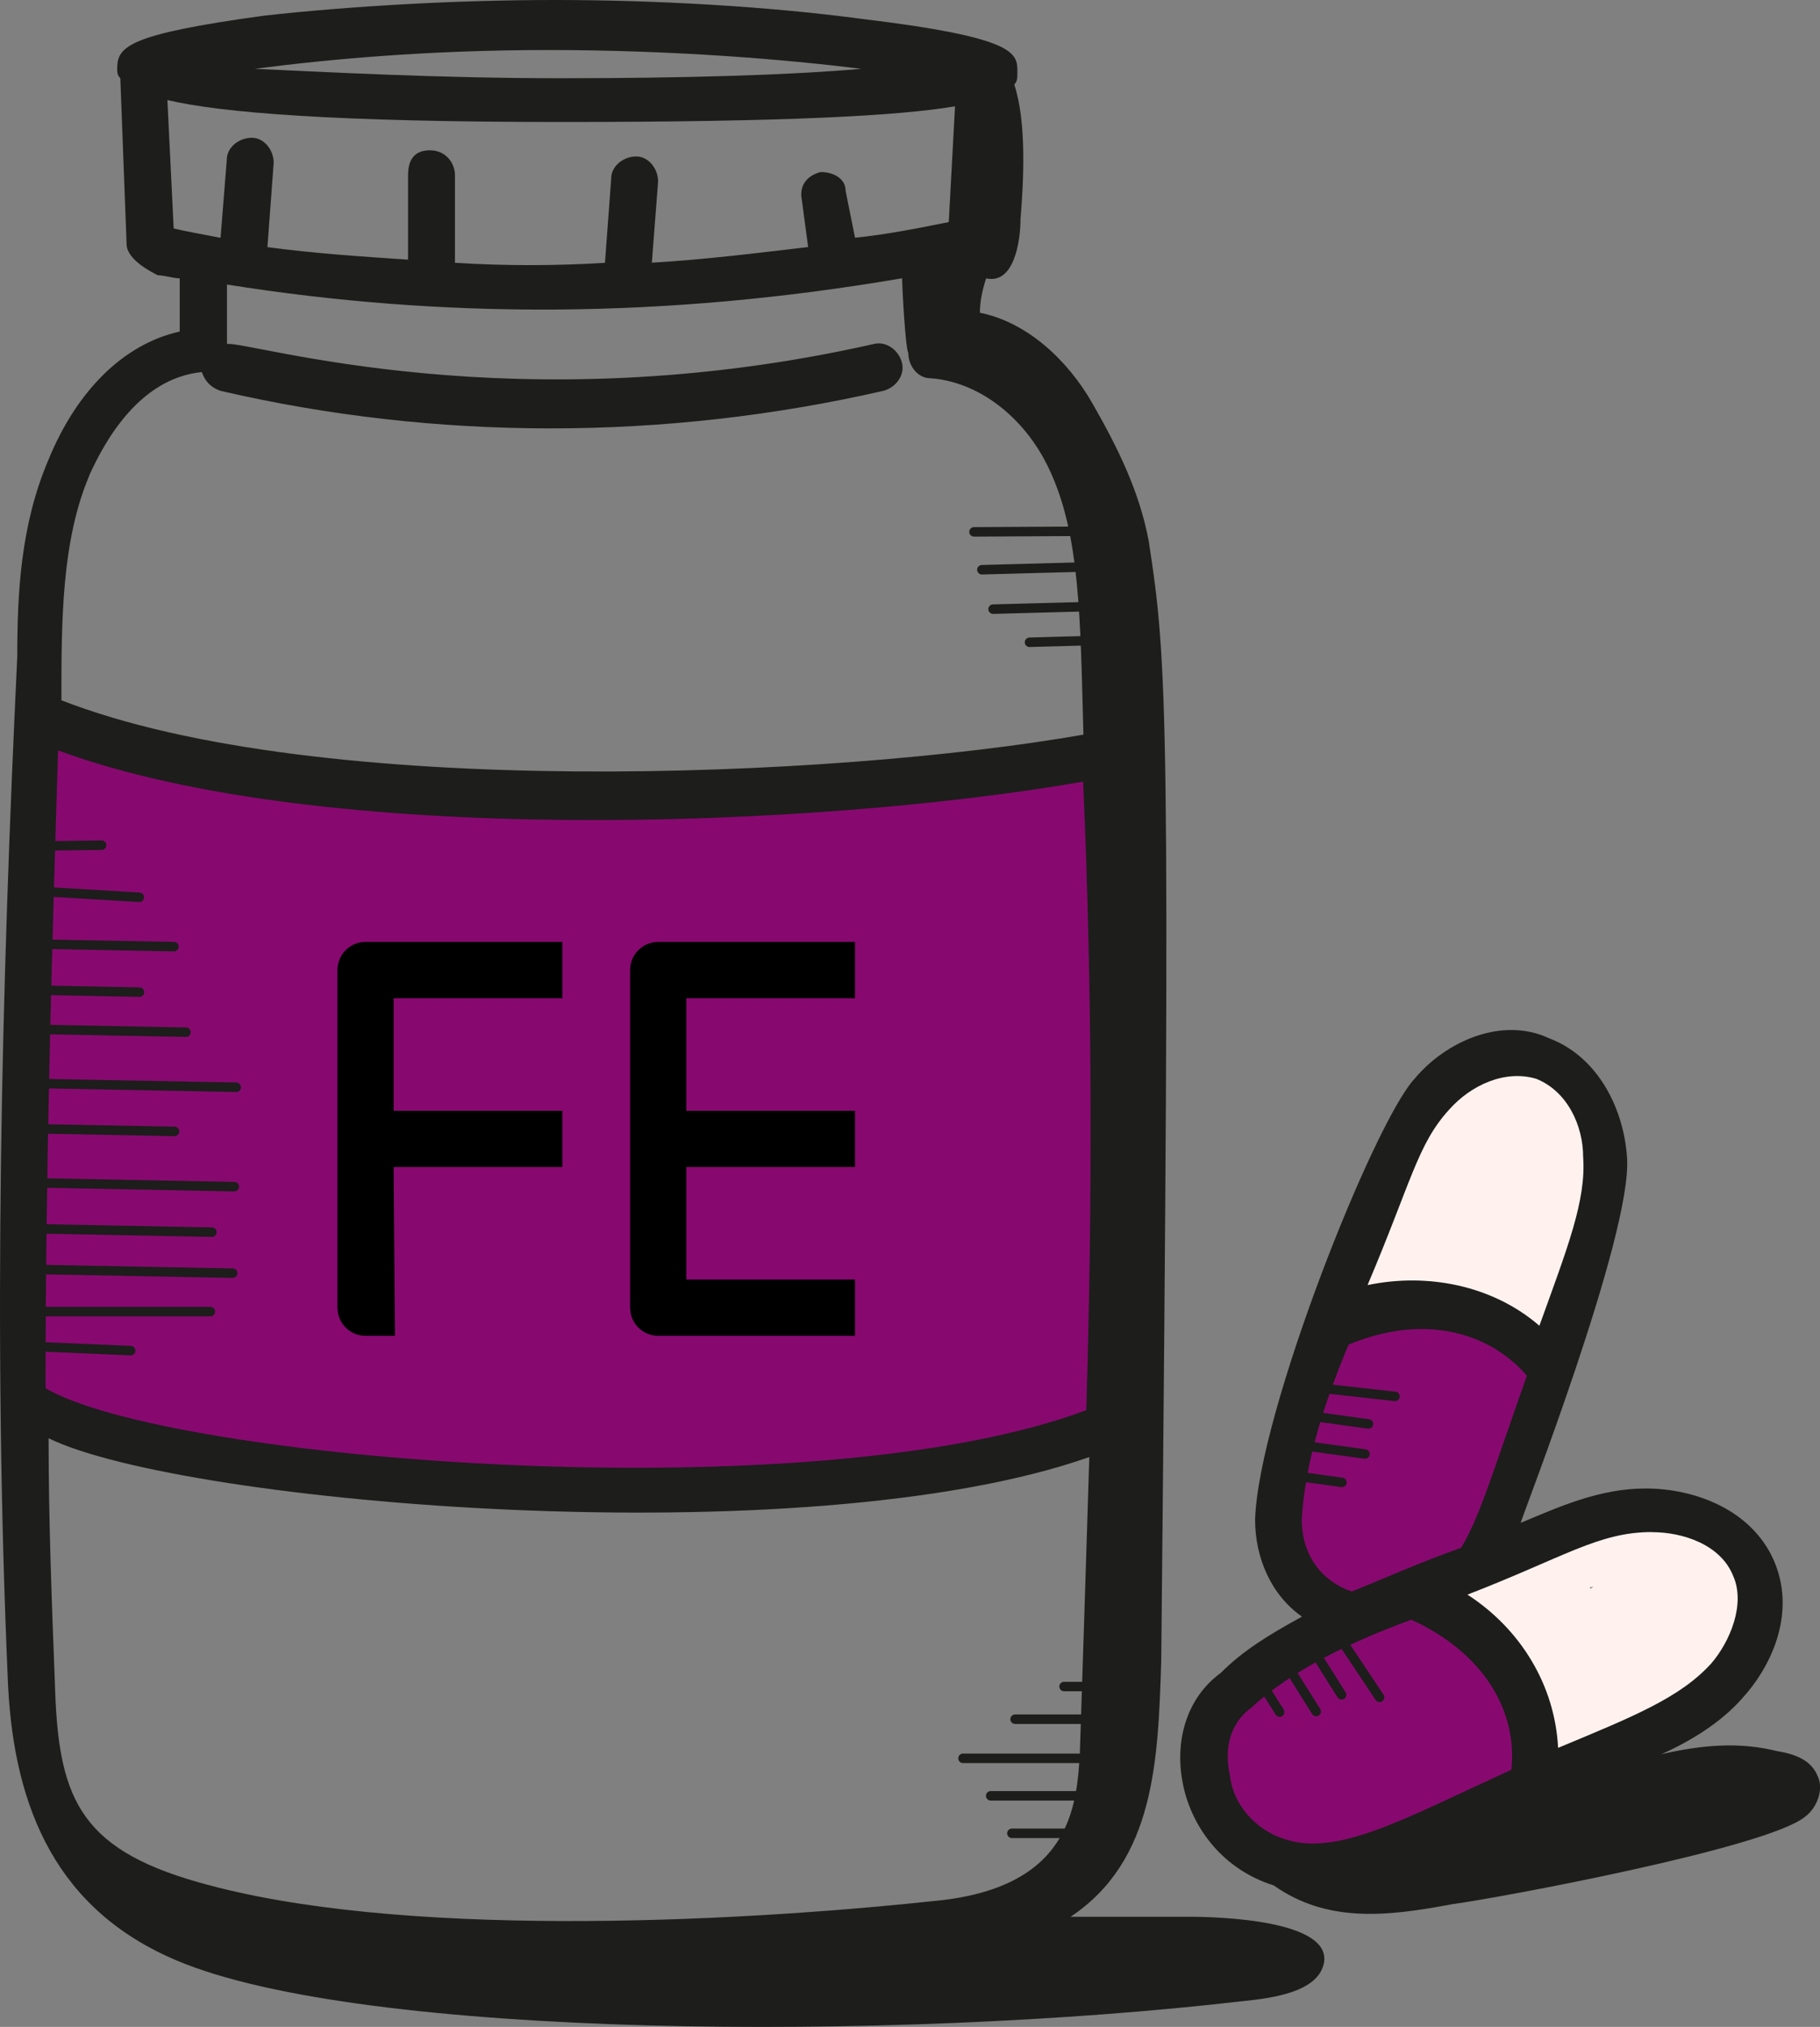 <?xml version="1.0" encoding="UTF-8"?>
<svg id="Calque_2" xmlns="http://www.w3.org/2000/svg" viewBox="0 0 191.79 213.49">
  <rect x="0" y="0" width="191.79" height="213.49" fill="#808080" stroke="none"/>
  <defs>
    <style>
      .cls-1 {
        fill: #1d1d1b;
      }

      .cls-2 {
        fill: none;
        stroke: #1d1d1b;
        stroke-linecap: round;
        stroke-miterlimit: 10;
      }

      .cls-3 {
        fill: #87096f;
      }

      .cls-4 {
        fill: #fff2ee;
      }
    </style>
  </defs>
  <g id="TEXT">
    <g>
      <line class="cls-2" x1="104.4" y1="189.15" x2="113.84" y2="189.15"/>
      <line class="cls-2" x1="106.63" y1="193.1" x2="112.81" y2="193.1"/>
      <g>
        <path class="cls-4" d="M182.16,162.53c-1.55-1.28-3.6-1.6-5.66-1.56-.3-.41-5.75-.44-5.54.57-2.83.39-5.68.9-8.43,1.62-1.61.42-3.84,1.13-5.23,2.39-.57-.1-1.14-.18-1.73-.19-3.22-.06-3.22,4.94,0,5,.42,0,.84.06,1.24.16.23.32.48.63.72.95.51.69.96,1.43,1.36,2.19.76,1.46,1.12,3.05,1.73,4.57.14.35.31.68.48,1-.01,1.87.16,3.89,1.54,5.12,2.01,1.8,5.26.42,7.18-.86.39-.26.68-.6.87-.98.33-.12.65-.26.97-.39,5.42-2.24,11.39-5.88,12.62-12.13.52-2.64.06-5.67-2.11-7.47ZM167.6,167.34c-.02-.05-.05-.1-.07-.15.13-.03.27-.05.4-.07-.12.07-.22.14-.33.23Z"/>
        <path class="cls-4" d="M160.62,111.14s-4.45-2.08-7.13,1.19-6.83,11.58-6.83,11.58l-2.55,11.45s3.15,2.21,9.09,3.39c5.94,1.19,8.77,3.67,8.77,3.67l6.67-13.76v-13.36l-8.02-4.16Z"/>
        <path class="cls-3" d="M152.03,136.84c-3.19-.9-8.64-2.44-11.88.24,0,0-3.66,11.84-3.66,11.84h0s-5.75,15.69,2.88,19.88l-4.18,4.97s-7.32,3.92-7.32,7.85.26,15.43,12.03,14.91c5.45-.24,14.67-3.18,22.4-7.42,5.51-3.02-9.77-22.18-9.77-22.18,4.61-5.34,9.17-15.29,11.17-21.39-.57-1.04-1.14-2.07-1.71-3.11-1.77-1.61-5.09-4.21-9.94-5.58Z"/>
        <path class="cls-3" d="M4.05,75.89l-.99,72.16s8.05,6.57,37.31,7.4c29.26.82,73.31-3.62,73.31-3.62l5.75-4.77-1.97-67.39s-31.23,6.57-58.19,5.42-55.23-9.2-55.23-9.2Z"/>
        <g id="_x33_2">
          <path class="cls-1" d="M18.63,206.5c19.43,8.23,75.42,8.56,112.31,4.28,3.29-.33,7.9-.99,8.56-3.95.99-4.61-11.2-4.94-14.16-4.94h-12.52c8.89-5.93,9.22-16.47,9.55-27.01.99-100.12.66-105.06-1.32-117.9-.99-5.27-3.29-9.88-5.93-14.49-2.63-4.61-6.92-8.56-11.86-9.55,0-1.32.33-2.63.66-3.62,2.96.66,3.62-3.95,3.62-6.26.33-3.95.66-10.21-.66-14.16.33-.33.33-.66.33-1.32,0-1.98,0-3.62-16.47-5.6-9.88-1.32-21.74-1.98-32.28-1.98s-21.74.66-30.63,1.65c-14.49,1.98-15.48,3.29-15.48,5.6,0,.33,0,.66.33.99l.66,17.46c0,1.65,2.63,2.96,3.29,3.29.66,0,1.65.33,2.31.33v5.6c-5.93,1.32-10.87,6.26-13.83,13.5-2.96,6.92-3.29,14.16-3.29,20.75C.19,103.41-.8,140.3.85,177.52c.66,13.17,5.27,23.71,17.78,28.98h0ZM113.81,184.43c-.33,5.93-.99,14.49-15.48,15.81-21.74,2.31-56.65,3.95-77.4-1.98-12.84-3.62-14.82-9.22-15.15-21.08-.33-8.56-.66-17.13-.66-25.69,14.16,6.92,79.7,12.52,109.67,1.98-.33,10.54-.66,21.08-.99,30.96h0ZM57.82,5.27c13.17,0,25.03.99,32.93,1.98-7.57.66-18.44.99-31.62.99s-24.7-.66-32.28-.99c7.57-.99,18.11-1.98,30.96-1.98ZM18.3,24.04l-.66-13.5c5.6,1.32,17.46,2.31,41.5,2.31s35.57-.66,41.5-1.65l-.66,12.19c-3.29.66-6.59,1.32-9.88,1.65l-.99-4.94c0-1.32-1.32-1.98-2.63-1.98-1.32.33-2.31,1.32-1.98,2.96l.66,4.94c-5.6.66-10.87,1.32-16.47,1.65l.66-8.56c0-1.32-.99-2.63-2.31-2.63s-2.63.99-2.63,2.31l-.66,8.89c-5.27.33-10.54.33-15.81,0v-9.22c0-1.32-.99-2.63-2.63-2.63s-2.31.99-2.31,2.63v8.89c-4.94-.33-9.88-.66-14.82-1.32l.66-8.89c0-1.32-.99-2.63-2.31-2.63s-2.63.99-2.63,2.31l-.66,8.23c-1.65-.33-3.62-.66-4.94-.99ZM9.41,50.06c1.65-3.62,5.27-10.21,11.86-10.87.33.99.99,1.65,1.98,1.98,22.72,5.27,46.77,5.27,69.82,0,1.32-.33,2.31-1.65,1.98-2.96s-1.65-2.31-2.96-1.98c-37.87,8.56-65.87-.33-68.17,0v-6.26c22.72,3.62,46.11,3.62,71.14-.66,0,.66.33,7.25.66,7.9,0,1.32.99,2.63,2.31,2.63,4.94.33,9.88,3.95,12.52,9.55,3.29,6.92,3.29,15.81,3.62,27.99-26.35,4.61-80.69,6.92-107.7-3.62,0-8.23,0-16.8,2.96-23.71h0ZM6.12,79.04c27.66,10.21,79.7,8.23,108.02,3.29.99,22.4.99,44.46.33,66.2-28.98,10.87-96.83,5.27-109.67-2.31,0-23.05.66-45.78,1.32-67.19h0Z"/>
          <path class="cls-1" d="M124.68,188.05c.99,4.61,4.28,8.89,9.55,10.54,5.6,3.95,11.86,3.29,18.77,1.98,4.94-.66,33.26-5.93,37.22-9.22,1.32-.99,1.98-2.96,1.32-4.28-.66-1.65-2.31-2.31-4.28-2.63-3.95-.99-7.9-.66-12.19.33,2.96-1.32,6.26-3.29,8.56-5.93,3.29-3.62,5.6-9.22,3.29-14.49-2.31-5.27-8.23-7.57-13.5-7.57-4.94,0-9.22,1.98-13.17,3.62,0-.33,11.86-30.63,11.2-38.53-.33-4.94-2.96-10.54-8.23-12.52-4.94-2.31-10.87.33-14.16,4.28-4.28,4.61-16.47,35.24-16.8,46.44,0,3.95,1.65,7.9,4.94,10.21-3.62,1.98-6.26,3.62-8.56,5.93-3.62,2.63-4.94,7.25-3.95,11.86h0ZM174.08,161.38c3.29,0,7.25,1.32,8.56,4.61,1.32,2.96-.33,6.92-2.31,9.22-3.29,3.62-8.23,5.6-16.14,8.89-.33-6.59-3.95-12.52-9.55-16.14,10.21-3.95,13.83-6.59,19.43-6.59h0ZM152.67,116.92c2.31-2.63,5.93-4.28,9.22-3.29,3.29,1.32,4.94,4.94,4.94,8.23.33,4.61-1.65,9.55-4.61,17.78-4.94-4.28-11.86-5.6-18.11-4.28,4.61-10.87,5.27-14.82,8.56-18.44h0ZM142.13,141.62c7.9-3.29,14.82-1.32,18.77,3.29-3.62,10.21-4.94,14.82-6.92,18.11-4.61,1.65-8.23,3.29-11.53,4.61-2.96-.99-5.27-3.62-5.27-7.57.33-5.93,2.31-12.19,4.94-18.44h0ZM131.92,179.82c4.28-3.95,10.54-6.92,16.8-9.22,7.9,3.62,11.2,9.88,10.54,15.81-11.53,5.27-18.44,9.22-24.04,7.25-2.96-.99-5.27-3.62-5.6-6.59-.66-2.96,0-5.6,2.31-7.25Z"/>
        </g>
        <line class="cls-2" x1="22.33" y1="129.78" x2="3.53" y2="129.42"/>
        <line class="cls-2" x1="24.89" y1="114.52" x2="3.82" y2="114.12"/>
        <line class="cls-2" x1="19.6" y1="108.72" x2="3.93" y2="108.42"/>
        <line class="cls-2" x1="14.7" y1="104.5" x2="4.01" y2="104.29"/>
        <line class="cls-2" x1="18.33" y1="99.71" x2="4.1" y2="99.44"/>
        <line class="cls-2" x1="14.68" y1="94.51" x2="4.21" y2="93.88"/>
        <line class="cls-2" x1="10.71" y1="89.02" x2="4.05" y2="89.11"/>
        <line class="cls-2" x1="13.77" y1="142.26" x2="3.3" y2="141.81"/>
        <line class="cls-2" x1="24.69" y1="124.99" x2="3.62" y2="124.58"/>
        <line class="cls-2" x1="18.39" y1="119.17" x2="3.73" y2="118.89"/>
        <line class="cls-2" x1="22.17" y1="138.15" x2="3.37" y2="138.15"/>
        <line class="cls-2" x1="24.52" y1="134.1" x2="3.45" y2="133.7"/>
        <line class="cls-2" x1="106.97" y1="181.08" x2="116.42" y2="181.08"/>
        <line class="cls-2" x1="101.48" y1="185.2" x2="115.23" y2="185.2"/>
        <line class="cls-2" x1="112.13" y1="177.64" x2="118.31" y2="177.64"/>
        <line class="cls-2" x1="115.26" y1="55.95" x2="102.64" y2="56.02"/>
        <line class="cls-2" x1="114.09" y1="63.91" x2="104.65" y2="64.16"/>
        <line class="cls-2" x1="117.22" y1="59.64" x2="103.47" y2="60.01"/>
        <line class="cls-2" x1="114.67" y1="67.48" x2="108.49" y2="67.65"/>
        <line class="cls-2" x1="139.58" y1="146.25" x2="147" y2="147.08"/>
        <line class="cls-2" x1="138.83" y1="149.24" x2="144.21" y2="149.98"/>
        <line class="cls-2" x1="138.46" y1="152.41" x2="143.84" y2="153.15"/>
        <line class="cls-2" x1="136.03" y1="155.39" x2="141.41" y2="156.14"/>
        <line class="cls-2" x1="141.24" y1="172.57" x2="145.38" y2="178.78"/>
        <line class="cls-2" x1="138.48" y1="173.92" x2="141.37" y2="178.51"/>
        <line class="cls-2" x1="135.81" y1="175.67" x2="138.7" y2="180.27"/>
        <line class="cls-2" x1="131.96" y1="175.74" x2="134.85" y2="180.33"/>
        <path d="M66.4,102.19v35.55c0,1.64,1.33,2.96,2.96,2.96h20.74v-5.93h-17.78v-11.85h17.78v-5.93h-17.78v-11.85h17.78v-5.93h-20.74c-1.64,0-2.96,1.33-2.96,2.96Z"/>
        <path d="M35.56,102.19v35.55c0,1.64,1.33,2.96,2.96,2.96h3.1l-.14-17.78h17.78v-5.93h-17.78v-11.85h17.78v-5.93h-20.74c-1.64,0-2.96,1.33-2.96,2.96Z"/>
      </g>
    </g>
  </g>
</svg>